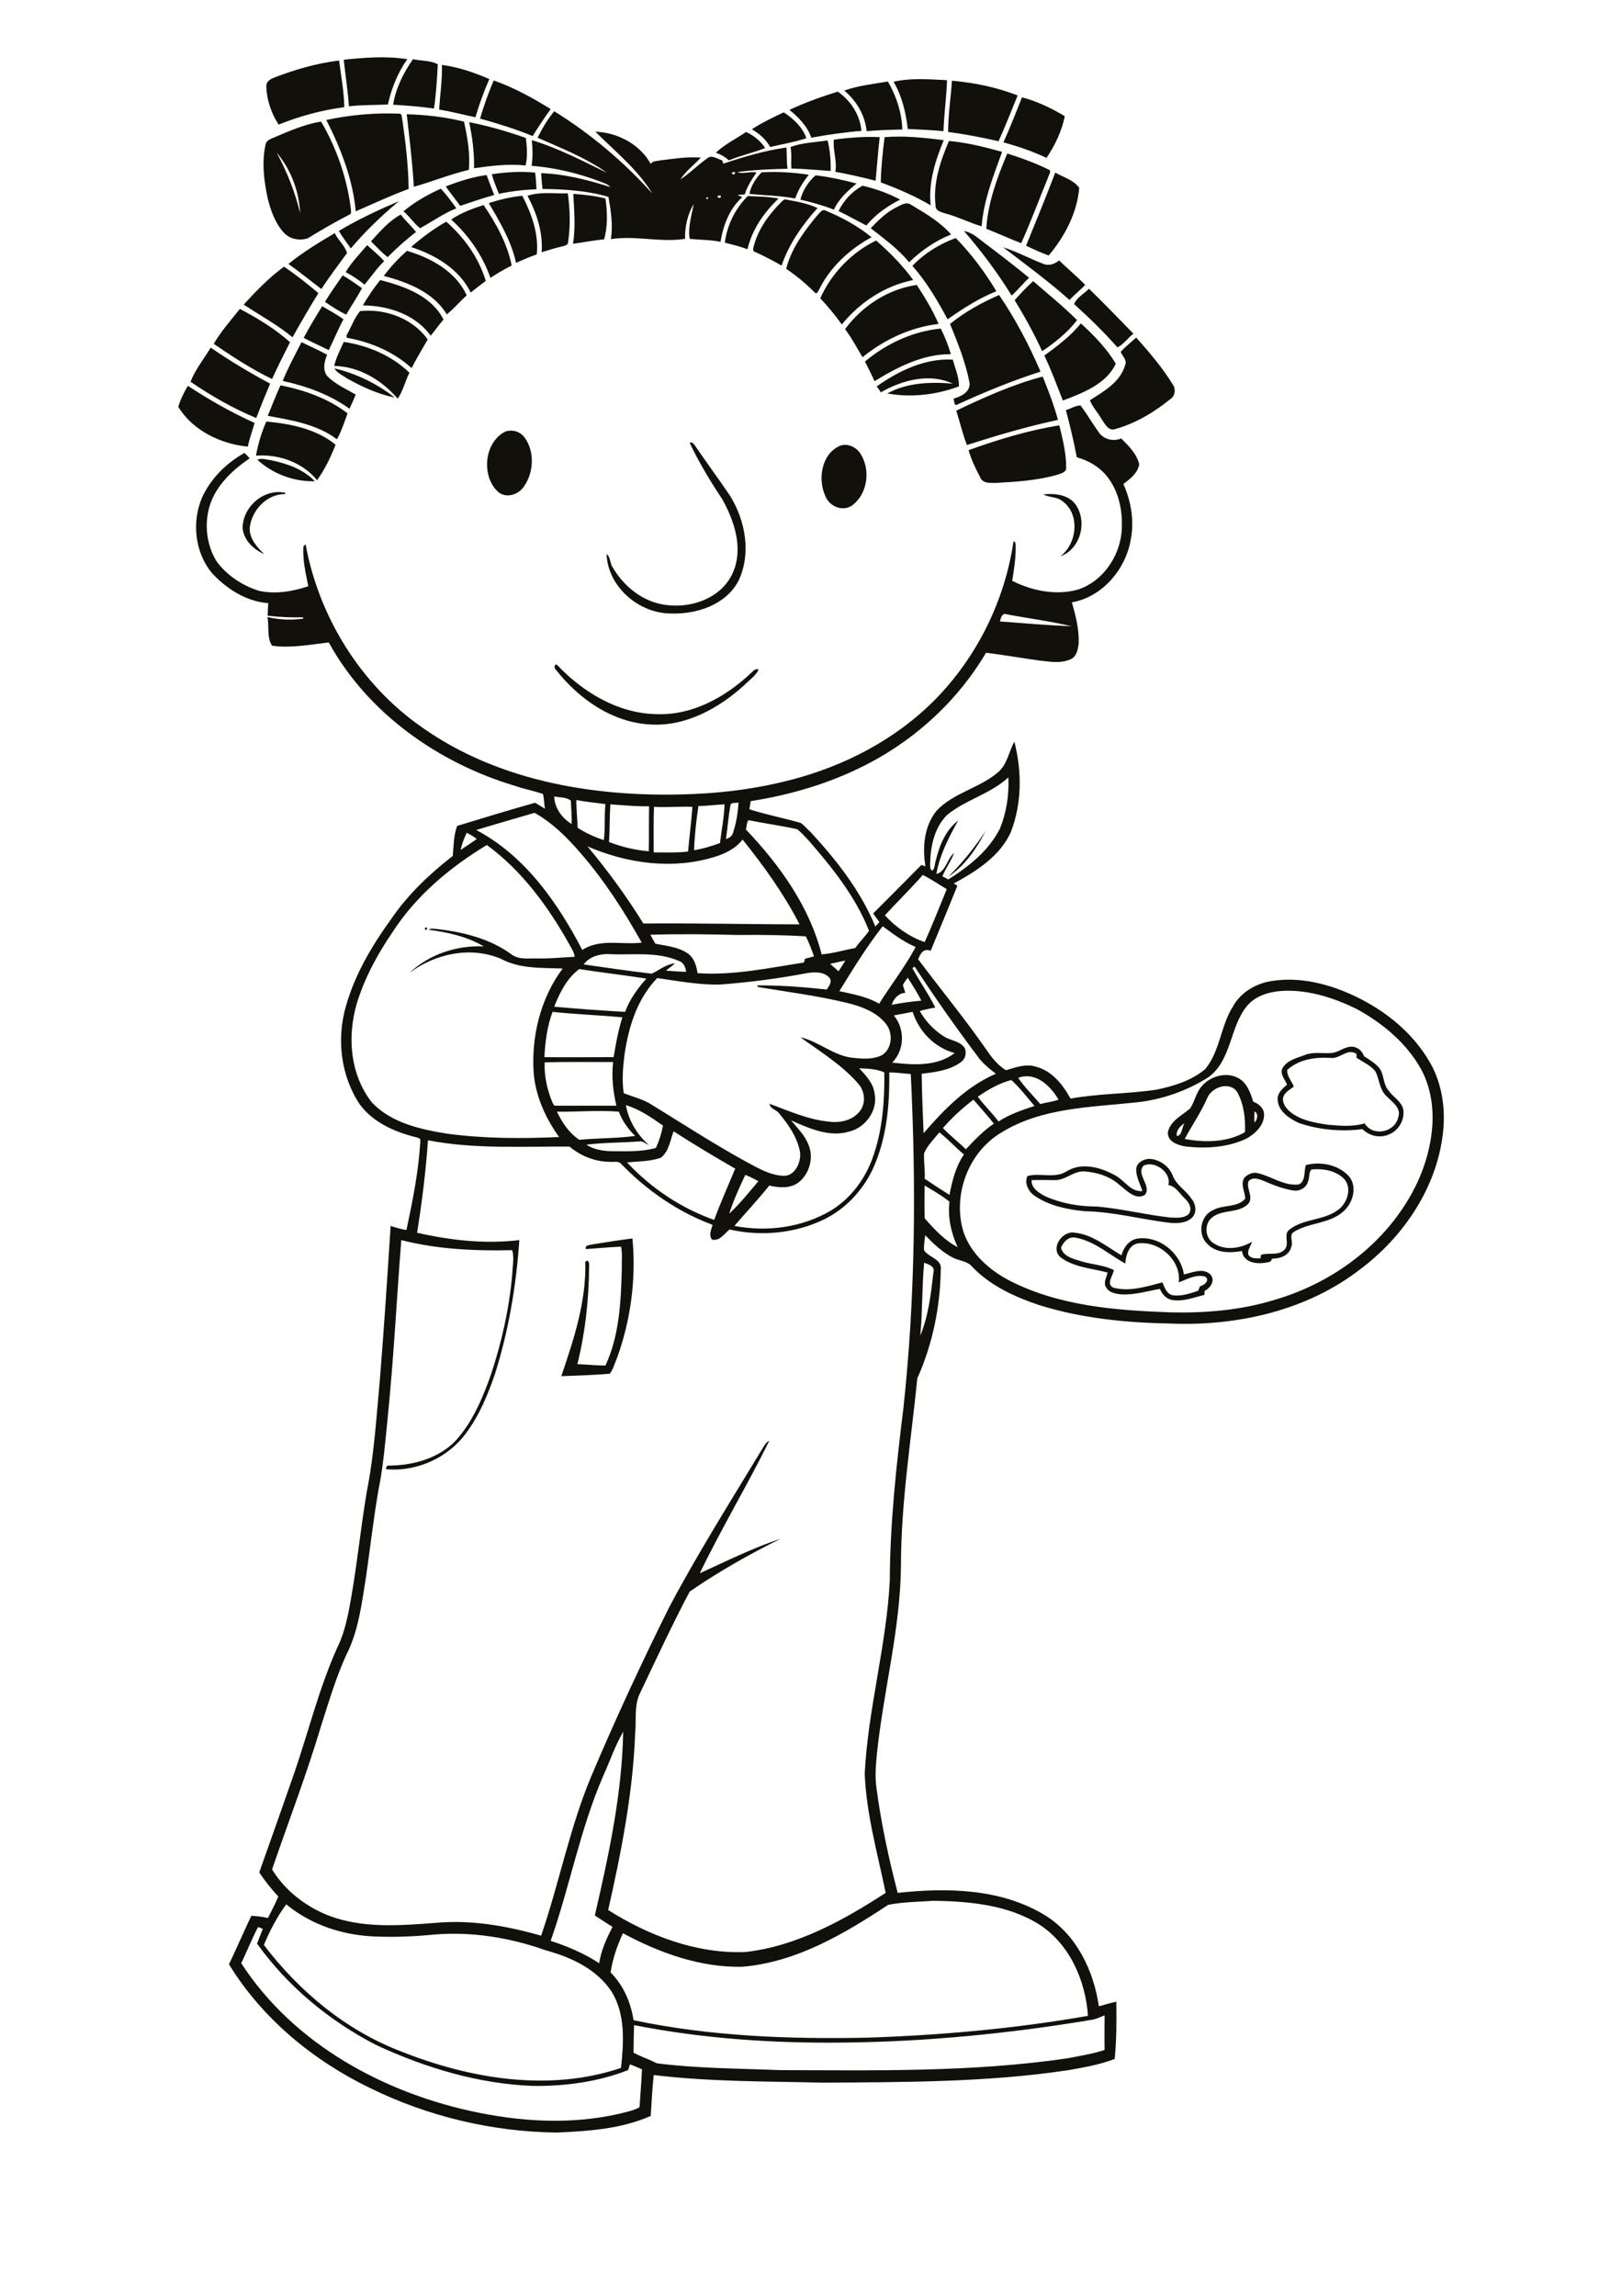 <?xml version="1.0" encoding="utf-8"?>
<!-- Generator: Adobe Illustrator 21.0.2, SVG Export Plug-In . SVG Version: 6.00 Build 0)  -->
<svg version="1.2" baseProfile="tiny" id="Layer_1" xmlns="http://www.w3.org/2000/svg" xmlns:xlink="http://www.w3.org/1999/xlink"
	 x="0px" y="0px" viewBox="0 0 595 842" overflow="scroll" xml:space="preserve">
<g>
	<path fill="#12100B" d="M217.2,456.4c4.9-0.8,9.9-1.6,14.8-2.2c1.4,14.7-0.6,29.8-5.6,43.7c-0.9,2-1.4,4.2-2.7,5.9
		c-5.9,0.5-11.8,0.7-17.8,0.9c4.6-13.5,9.2-27.4,8.8-41.9c1.4-1.4,1.5,0.9,1.4,1.9c-0.1,11.9-1.4,24-4.3,35.6
		c3.4,0.1,6.8,0.5,10.3,0.5c5.1-11,5.7-23.5,6-35.5c-0.1-2.7,0.3-5.5-0.3-8.1c-4.3,0.2-8.6,0.6-12.9,0.9
		C214.5,456.5,216.3,456.7,217.2,456.4 M389.2,457.6c0.8,3.1,4.2,4,6.9,4.8c4.1,1.4,8.6,1.4,12.5,3.4c-0.3,2-2.9,5-0.3,6.4
		c6,1.7,12.3-0.4,18.1-1.9c0.8,1.8,1.5,4.2,3.7,4.7c3.2,0.5,6.4-0.6,9.4-1.6c0.3-0.6,0.5-1.1,0.7-1.7c1.5-0.2,3.8-2.2,1.9-3.5
		c-3.3-1-6.7,1-9.7,2.1c1-8.1-7.2-15.3-15-14.3c-3.4,0.7-4.4,4.4-4.6,7.4c-6-3.3-11.4-8.3-18.3-9.5
		C391.9,453.4,390.1,455.5,389.2,457.6 M388.9,461c-3.7-3.5,1-9.9,5.5-8.9c6.4,0.7,11.6,5.1,17,8.3c0.7-2.8,2.6-5.4,5.5-6.1
		c8.1-1.4,16.2,5.1,17.4,13.1c3.1-0.7,7.2-2.6,9.8,0.1c1.8,2.2-0.1,4.9-2.2,5.9c0,0.4-0.1,1.1-0.1,1.5c-3.8,0.9-7.7,2.5-11.6,1.9
		c-2.3-0.3-3.9-2.1-4.7-4.1c-4.7,0.8-9.4,2.3-14.2,2c-2-0.2-4.4-0.6-5.5-2.5c-1.2-1.7,0.1-3.7,0.5-5.5
		C400.3,465.1,393.8,464.8,388.9,461 M479.8,433.3c-0.5,2.3-3.1,3.7-5.4,3.3c-3.8-0.6-7.3-2-10.8-3.5c-1.7-0.7-4.1-1.6-5.6,0.1
		c-1,2.7,2.1,5.9-0.2,8.4c-3.6,3.5-9.5,1.8-13.3,5c-2.8,2.4-2.5,7.3,0.6,9.3c4.3,2.9,9.9,2,14.2-0.5c-0.5,1.5-1.7,3-1.4,4.7
		c1,1.6,2.9,1.4,4.5,1.4c0-0.3,0.1-0.9,0.2-1.3c2.8-0.9,6.3,0.4,8.5-1.8c2.3-2.1-0.7-5.8,2.1-7.6c5.4-4.1,13.1-3.1,18.3-7.6
		c3-2.7,4.5-8,1.3-11.1c-3.1-2.9-7.6-3.6-11.7-3.2C480,429.9,480.5,431.9,479.8,433.3 M479,427.3c5.5-1.5,12.3-0.1,16.1,4.4
		c3,4.2,0.9,10.1-2.8,13c-5,4.1-12.1,3.7-17.5,7c-2.2,1.1-0.3,3.7-1.1,5.5c-0.7,3.2-4,4.4-7,4.4c-0.2,0.4-0.5,0.8-0.7,1.1
		c-3.7,1.1-9.8,1-10.4-3.9c-4.3,0.8-9.5,0.8-12.7-2.6c-3.7-3.4-2.6-10.4,2.1-12.4c3.7-2.1,8.9-0.8,11.8-4.2
		c-0.1-2.6-1.9-5.3-0.3-7.7c1.2-1.3,3.3-2.2,5.1-1.6c5,1.2,9.4,4.7,14.8,4.1C479,433.3,478.3,429.7,479,427.3 M419.5,427.5
		c-2.9,3.3,3.1,7.4,0.5,10.7c-3.4,2.1-6.7-1.6-9.3-3.6c-3.5-3.2-8.4-4.7-13.1-5c-3.9-0.1-6.8,3.3-10.7,3.2c-2.8,0-5.7-0.1-8.5,0
		c-0.1,3,2.8,4.8,5.2,6c5.9,2.6,12.4,3.7,18.9,3.7c9,0.8,17.7,3,26.6,4c2.3,0.1,4.9,0.4,6.8-1.1c1.7-1.9,0.3-4.4-1.2-5.8
		c-2-1.8-3.3-4.5-6.1-5C429.8,430,423.6,425.5,419.5,427.5 M416.8,429c-0.1-2.4,2.5-3.9,4.7-4c3.6,0.1,7.2,2.5,8.6,5.9
		c1.2,3.6,4.8,5.5,6.8,8.5c1.6,1.8,2.3,4.8,0.7,6.8c-1.9,2.3-5.3,2.5-8.1,2.3c-10.6-1.2-20.9-4.1-31.6-4.3c-6.2-0.6-12.7-1.9-18-5.4
		c-2.5-1.5-4.3-4.8-3-7.5c4.6-1.3,10.1,1.1,14.5-1.8c5.7-3.4,12.7-1.3,18.1,1.8c3.1,1.8,5.5,6,9.6,5.5
		C418.2,434.2,416.8,431.7,416.8,429 M431.7,416.6c1.9,0,1.9-3.3,2.8-4.7C433,413,431.3,414.6,431.7,416.6 M460.2,407.6
		c-0.1,1.4-0.1,2.7,0,4.1C461.2,410.6,461.8,408.5,460.2,407.6 M442.9,402.6c-2.3,5.3-5.6,10-8.3,15.1c7.3,1.4,15.6,1.3,22.1-2.5
		c0.2-5-0.4-10.2-2.8-14.6C451.2,396.4,444.6,398.6,442.9,402.6 M440.8,398.4c3.1-3.7,8.9-5.4,13.3-3.1c3.3,1.7,4.6,5.4,5.6,8.7
		c2,0.8,3.9,2.3,4,4.6c0.1,4.1-3.3,7.3-6.7,9.1c-6.7,3.1-14.5,3.6-21.8,2.8c-2.8-0.4-6.9-1.6-6.8-5.2c0.9-4.3,5.2-6.2,8.2-8.8
		C438.3,403.9,438.7,400.8,440.8,398.4 M488.2,388c-5.6-0.4-11.8,0.5-16,4.4c-0.2,2.2,1.6,4,2.4,6.1c-1.5,1.2-3.4,2.1-3.9,4
		c-0.4,2.2,1.2,4.2,2.9,5.5c3.9,3,8.9,3.8,13.6,4.5c4.5,0.4,9,0.8,13.4-0.5c3,5,11.1,3.3,12.3-2.2c1.3-3.5-2.3-5.7-4.3-7.8
		c-2.5-2.3-2.6-5.9-3.9-8.8c-1.7-2.5-4.7-3.6-7.1-5.3c0-0.3,0-1,0-1.4C494.3,384.3,491.5,388.4,488.2,388 M488.2,386.2
		c2.6-0.1,4.6-2.1,7.1-2.3c2.2-0.3,4.4,1.3,5,3.4c2.1,1.4,4.4,2.7,5.9,4.7c1.6,2.5,1.2,5.8,3.2,8c1.6,2.3,4.5,3.8,5.3,6.6
		c0.8,3.9-1.6,8.1-5.3,9.5c-3.3,1.4-7.1,0.5-9.6-2c-7.7,1-15.8,0.3-23.2-2.2c-3.5-1.6-7.6-4.2-7.9-8.4c-0.3-2.5,1.7-4.2,3.4-5.7
		c-0.7-2-2.9-4.1-1.5-6.3c1.8-2.8,5.3-3.5,8.1-4.6C481.7,385.7,485,386.4,488.2,386.2 M155.8,340.4
		C157.6,339.3,156.2,342.3,155.8,340.4 M347.9,321.5c5.2-5.1,9.7-10.8,13.7-16.8C358.3,311.1,354,317.5,347.9,321.5 M203.9,245.6
		c-0.9-0.6-0.4-2.6,0.6-1.6c9.4,9.9,22.2,17.6,36.1,17.9c13.1,0.6,25.3-6.1,34.6-14.8c0.9-0.7,1.8-2.2,3.1-1.5
		c-1.2,2.4-3.6,3.9-5.4,5.8c-9.3,8.4-21.4,15.1-34.3,14.3C224.6,265,212.3,256.3,203.9,245.6 M382.7,181.3c4-0.4,8.9,0,11.6,3.4
		c4.8,6.2,2.2,16.7-5.3,19.3c6.2-4.7,7.3-15.6,0.6-20.3C387.6,182.1,384.7,182.5,382.7,181.3 M89,193.7c0-7.8,7.7-14.6,15.6-13
		c0,0.1,0,0.4,0,0.5c-6.7-0.1-12.4,6-13,12.5c-0.1,3.9,2.7,7,5.3,9.5C93,201.5,89.4,198.1,89,193.7 M94.4,168.6
		c1.6-0.7,3.4,0,5.1,0.2c5.8,1.2,11.8,3.3,16,7.7C107.9,176.7,100,173.8,94.4,168.6 M308.1,163.5c2.8-1.1,6.1,0.5,7.6,3
		c3.7,5.8,2.6,14.5-3,18.8c-3.5,2.5-8.4,0.5-9.9-3.3C299.9,175.8,301.3,166.5,308.1,163.5 M253,162.4c0.9-0.5,1.5,0.4,2,1.1
		c4.2,6.2,8.6,12.1,12.8,18.3c5.7,9.2,7.9,21.4,3,31.4c-4.7,8.7-15.3,12.1-24.6,11.8c-11.8,0-23.2-9.7-23.7-21.8
		c1.5,1.1,1.2,3.3,2.2,4.8c3.8,6.5,10.1,11.9,17.5,13.5c9.9,2.2,22.2-1.5,26.6-11.4c4-8.9,0.6-19.1-3.9-27.1
		C260.5,176.4,256.4,169.6,253,162.4 M185.3,158.3c2.5-0.9,5.5-0.1,7.1,2.1c3.9,5.3,3.4,13.1-0.4,18.3c-2.2,3-6.8,4.2-9.6,1.4
		C176.5,174.2,177.7,162.2,185.3,158.3 M355.3,165.1c10.8-3.9,22-7.3,33.3-9.1c1.2,5,2.5,10.1,2.5,15.3c0.3,1.9-1.9,2.3-3.2,2.8
		c-7.3,2.1-15,2.6-22.5,3c-2,0-4.9,0.3-5.8-2C357.9,171.9,356.3,168.6,355.3,165.1 M97.7,154.6c8.8,0.8,18.4,2.7,25.4,8.5
		c-1.8,4.6-3.9,9-6.8,13c-5.4-6.6-14.1-9.6-22.4-9C94.7,162.8,95.9,158.6,97.7,154.6 M400.2,740.8c-30,5-60.4,8-90.8,8.3
		c-25.7,0.3-51.5-1.4-76.8-6.4c-0.1,3.4-0.2,6.8-0.2,10.1c2.7,1.5,5.7,2.4,8.5,3.9c15,1.9,30.1,1.9,45.1,2.5
		c35.2,0.1,70.5,0.8,105.4-4.3c4.6-0.9,9.3-1.6,13.8-3.1c-0.1-4.2,0-8.5,0-12.7C403.5,739.8,401.9,740.6,400.2,740.8 M88.5,720
		c19.3,29.8,52.8,47.9,87,54.8c18.2,3.7,37.3,4.4,55.3-0.5c1.3-0.4,2.7-0.8,3.8-1.5c0.3-4.6,0.7-9.3,0.9-13.9
		c-1.5-0.6-2.9-1.3-4.4-1.8c-0.2,0.7-0.5,1.4-0.7,2.1c-11,4.3-22.9,5.9-34.7,5.8c-20-0.7-39.6-6.6-57.7-15
		c-17.1-8.8-32.5-21.5-43.7-37.2c0.7-1.8,1.4-3.6,2.1-5.4c-0.4-0.2-1.3-0.5-1.7-0.7C92.4,711,90.6,715.6,88.5,720 M96.8,713.3
		c12.9,17,30.1,31.3,50.2,39c25.4,10.1,54.4,15,80.8,6.1c1-9.3,1.7-19.6-3.4-27.9c-5.4-8.3-14.9-12.7-24.1-15.2
		c-13.2-4.7-27.3-7-41.2-5.8c-7.1,0.7-14.3,1-21.4,0.7c-11.8-0.4-23.5-4.2-32.7-11.8C101.7,702.9,99,708,96.8,713.3 M325.8,698.6
		c-16.2,10.7-33.8,21.1-53.6,22.7c-15.4,0.3-30.3-5.1-43.7-12.3c-2.1,4.6-3.8,9.4-4.5,14.4c4.7,4.7,7.4,11,8.4,17.5
		c28.1,5.9,57,7,85.7,6.4c27.1-0.9,54.2-3.3,81-8c-0.9-12.9-6.6-26.1-17.7-33.4c-11.5-7.3-25.6-8.6-38.9-8.8
		C336.9,697.5,331.3,697.5,325.8,698.6 M221.2,651.5c-8.4,19.4-12.2,40.4-19.2,60.3c6.2,2,12.3,4.6,17.8,8.2
		c0.7-4.7,2.7-9.1,4.9-13.3c-2.2-1.4-4.3-2.8-6.5-4.2c5.1-22.1,10-44.6,10.4-67.4C225.6,640.3,223.7,646,221.2,651.5 M339,463.1
		c-0.8,8.9-0.6,17.8-1.4,26.7c3-7.2,3.9-15.3,4.8-23.1C343.1,464.4,340.6,463.7,339,463.1 M339.2,434.8c-0.1,4-0.1,8,0,12
		c3.5,4,7.3,8.1,12.1,10.6c-2.4-5.2-3.7-11-3-16.7C345.4,438.4,342.3,436.6,339.2,434.8 M273.4,430.9c-2.2,4.6-4.3,9.3-5.9,14.2
		c3.9-3.6,7.3-7.9,10.7-11.9C276.6,432.3,275,431.5,273.4,430.9 M339,422.9c-0.2,3.1,0.4,6.3,0.2,9.4c3,2,6,4,9.1,5.9
		c1-5.2,2.3-10.4,5.3-14.8c-3.1-2.6-5.8-5.6-9-8.1C342.6,417.7,340.3,420,339,422.9 M242.4,424.6c-3.9,1.4-8.3,1.3-12.4,1.7
		c8.8,9.4,19.8,16.8,32,21.1c2.3-6.4,5.1-12.5,7.7-18.8c-7.6-4.4-15.2-8.9-22.6-13.7C245.8,418.3,245.4,422.3,242.4,424.6
		 M204.3,407.7c1.9,4,4.5,7.9,8.2,10.3c6.8-0.6,13.8-0.5,20.5-1.4c-2.6-2.5-4.7-5.5-6-8.9C219.5,407.1,211.9,407.8,204.3,407.7
		 M229.6,405.3c1,5.7,4.1,10.8,8.4,14.6c-1.2-0.4-2.1-1.5-3.4-1.3c-6.5,0.5-13,0.4-19.5,1.2c2.7,1.8,6,2.3,9.2,2.4
		c5.4,0,11,0.3,16.3-1.2c1.2-2.6,2.1-5.4,2.6-8.2C238.9,409.8,234.6,406.8,229.6,405.3 M345.9,413.7c2.6,2.8,5.7,5.1,8.4,7.8
		c3.2-3.4,6.4-6.8,10.3-9.4c-2.4-3-5-5.9-7.5-8.8C353,406.4,349.2,409.9,345.9,413.7 M358.7,402.2c2.3,3.2,5.2,5.9,7.6,9.1
		c4.1-2.7,8.7-4.2,13.2-5.7c-2.8-3.2-5.4-6.7-8.5-9.5C366.6,397.2,362.5,399.6,358.7,402.2 M373.5,395.3c2.4,3.5,5.4,6.4,8.1,9.6
		c2.2-0.6,4.5-0.8,6.7-1.6C385.4,398.2,379.8,392.9,373.5,395.3 M326.2,393.3c0.2,12.2-1,24.8-6.3,36c-3.8,7.8-10.2,14.4-18,18.1
		c-10.6,5-22.9,6.1-34.3,3.5c-1.9,1.6-3.7,4.4-6.4,3.7c-1.3-1.5-0.3-3.7,0.2-5.4c-12.7-4.7-24.1-12.6-33.5-22.3
		c-1-1.2-2.7-0.7-4-0.8c-5.5,0-10.8-2.1-15-5.6c-17.2-0.1-34.8,1-51.9-2.3c-0.8,11.4-2.2,22.7-4,33.9c12.3,2.8,24.9,4.2,37.5,2.7
		c-1.1,16.6-3.9,33.1-8.9,49c-2.6,7.7-5.8,15.3-10.7,21.9c-6.5,8.8-17.6,13.9-28.5,13.2c-1.6,0.1-0.5-1.8,0.5-1.4
		c8.8-0.1,18.2-2.7,24.4-9.3c6.1-6.8,9.7-15.4,12.7-23.8c4-12,6.8-24.4,7.9-37c0.1-3,0.8-6,0-8.9c-13.6,0.3-27.4-0.3-40.7-3.7
		c-1.7,21.8-2.8,43.6-5,65.3c-0.9,8.9-1.6,17.8-3.4,26.5c-1.8,10.5-3,21-4.5,31.5c-1.6,9.8-2.7,19.9-7.3,28.9
		c-3.8,8.3-6.4,17.2-9.2,25.9c-5.3,17.8-12,35.2-18,52.7c4.7,7.7,12.3,13.6,20.7,16.9c12.5,4.8,26.2,3.7,39.3,2.7
		c13.1-1.2,26.1,1.1,38.7,4.7c6.6-19.2,10.4-39.2,18.2-58c8.9-21.1,18.6-42,28.8-62.5c10.5-19.8,22.5-38.8,34.1-58
		c0.7-1.1,1.3-2.4,2.6-3c-8.1,16.4-17.6,32.2-25.5,48.6c9.8-4.5,19.5-9.3,29.7-12.7c-11.5,5.7-22.8,12.1-33.4,19.4
		c-6.4,12.1-12.2,24.6-18.1,37c-2.4,4.6-1.4,9.9-1.9,14.9c-0.8,21.9-5.1,43.6-9.9,64.9c14.9,9.4,32.4,16.1,50.3,15.4
		c18.8-2.1,35.9-11.6,51.5-21.7c-3-14.5-7.1-28.9-7.7-43.7c1.2-23.8,8-47,9.2-70.8c0.1-21.2,2.4-42.3,5-63.3
		c4.4-40.7,4.7-81.7,2.7-122.5C331.3,393.7,328.8,393.3,326.2,393.3 M315.2,391.8c2.4,2.6,5.1,5.4,5.6,9.1
		c1.4,6.2-3.3,12.7-9.3,14.1c-7.3,2.2-14.7-1.2-21.3-4.1c2.3,2.8,5.1,5.5,6.4,9c2,4.7,0.3,10.6-3.6,13.7c-3.1,2.4-7.3,2-10.8,1.2
		c-4.1,5.1-8.5,9.8-12.8,14.8c12,2.3,24.9,0.6,35.5-5.7c7.5-4.6,12.9-12.1,15.6-20.4c3.3-9.7,4-20,3.9-30.2
		C321.5,392,318.3,391.9,315.2,391.8 M199.8,389.6c-0.2,5,0.9,10,2.8,14.6c0.3,0.5,0.5,1.4,1.2,1.3c7.4,0,14.9,0,22.3,0
		c-1.2-5.2-1.8-10.6-1.2-16C216.7,389.5,208.2,389.4,199.8,389.6 M327.9,372.4c4.1,5,4,12.6-0.6,17.3c7.6,0.9,16.5,1.5,22.9-3.5
		c-7.4-2-13.1-7.9-15.4-15.1C332.5,371.5,330.2,372,327.9,372.4 M199.7,387.7c8.5,0.1,17,0,25.4,0c0.8-4.9,1.7-9.8,3.2-14.6
		c-8.5-0.8-17.1-1.1-25.6-2C200.7,376.4,200,382.1,199.7,387.7 M470.4,363.4c-4.8,0.3-10,1.8-13.1,5.7c-6.2,7.7-5.5,19.6-13.9,25.9
		c-8,5.1-17.2,8.3-26.6,9.3c-16.8,1.8-34.9,1.9-49.7,11.2c-12.1,7.3-17.8,23.2-13.6,36.5c2.8,8,9.6,13.9,16.9,17.7
		c18.2,9.3,39,10.9,59.1,11.6c12.8,0.3,25.8-0.8,38.1-4.6c22.4-6.5,42.6-22,52.5-43.4c5.7-12.6,8-28.1,1.4-40.8
		c-5.3-9.8-14.2-17.2-23.9-22.5C489.2,365.9,479.9,362.9,470.4,363.4 M331.2,361.3c0.3,0.9,0.6,1.8,0.9,2.8c-2.6,0.2-4.2,2.1-5,4.4
		c3.6-0.7,7.2-1.2,10.9-1.5c-1.5-2.9-3.2-5.6-5-8.4C332.3,359.4,331.7,360.3,331.2,361.3 M296,356.9c-10.6,2-21.4,3.4-32.1,4.2
		c-7.6,0.1-15.2-1.3-22.8-2.4c-7.3,7.5-10.5,17.8-12,28c-0.6,4.7-1,9.5-0.3,14.2c3.4,1.4,7.1,2.2,10.2,4.2
		c11.5,7.1,22.8,14.4,34.6,20.9c4.2,2.2,8.5,4.9,13.4,5.2c4.4,0.5,6.9-4.7,6.5-8.5c-0.9-5.5-4.3-10.3-7.8-14.5
		c-1-1.3-3.2-1.5-3.4-3.4c7,2.6,13.9,5.7,21.3,6.5c4,0.6,8.6-0.1,11.4-3.3c2.8-2.9,2.4-7.8-0.2-10.6c-6-6.9-13.9-11.7-21.2-17
		c7,1.6,12.6,7.2,19.9,7.6c3.3,0.4,6.9,0.5,10-1c3.8-2.4,4.2-8.1,1.5-11.5c-3.5-4.4-9-6.4-14.3-7.7c-10.7-2.6-21.7-4-32.6-5.8
		l-0.4-0.6c8.5-0.1,17.1,0.6,25.6,1.5c0.7-1.2,1.9-2.5,1.2-4C302.6,356.3,298.9,356.4,296,356.9 M203.3,369.2
		c8.7,0.8,17.3,1.4,26,1.9c1.7-4.6,4.6-8.6,7.8-12.2c-8.2-1.3-16.4-2.2-24.6-3.5C208,358.7,205.3,364.1,203.3,369.2 M334.7,355.1
		c2.7,4.9,5.9,9.4,8.4,14.4c-1.9,0.4-3.9,0.7-5.7,1.3c2.1,3.7,5.1,6.9,8.7,9.2c2.5,1.7,6.1,1.7,7.8,4.4c0.8,1.8,0.2,4.1-1.5,5.2
		c-4.1,3-9.4,3.6-14.3,4.2c0.1,7.3,0.4,14.5,0.7,21.8c7.5-8.7,15.8-17.2,26.5-21.8c-2.5-2-5.1-4-6.9-6.7
		c-8-10.6-15.6-21.5-22.9-32.6C335.3,354.6,334.9,354.9,334.7,355.1 M304.5,353.5c1.1,0.9,2.1,1.8,3.1,2.7c0.9-1.3,1.7-2.6,2.5-3.9
		C308.3,352.6,306.4,353.1,304.5,353.5 M214.1,353.7c8.3,1.2,16.6,2.4,25,3.4c2.7-1.3,5.3-3.5,8.5-3.8c-1,1-2.2,1.7-3.3,2.7
		c2.5,0.1,4.9,0.4,7.4,0.4c-0.2-1.7-1-3.5-2.7-4c-8.3-3.6-17.4-2-26.1-2.5C219.5,349.9,216.1,351,214.1,353.7 M238.6,342.8
		c0.5,1.1,1.2,2.2,1.8,3.3c4.1,0.8,8.6,1.2,12.1,3.7c2.2,1.7,3,4.5,3.4,7.1c13.1,0.9,26.1-1.9,39-3.9c0.1-0.3,0.3-1,0.4-1.4
		c1.1-0.3,2.2-0.5,3.3-0.9c-0.9-2.5-1.8-4.9-3-7.3c-8.3-0.5-16.7-0.6-25-0.5C260,342.6,249.3,342.5,238.6,342.8 M323.8,339.7
		c-5.9,7.5-10.9,15.7-15.9,23.8c5,1.1,10.1,2,14.6,4.6c4.4-7,9.5-13.5,13.4-20.8C331.4,345.4,327.6,342.5,323.8,339.7 M338.5,320.9
		c-4.5,5.1-9.3,9.8-13.9,14.8c4,4.3,9,7.9,14.6,9.8c2.9-6.4,5.4-12.9,8.1-19.4C344.4,324.4,341.6,322.4,338.5,320.9 M143.9,342
		c-4.9,7.2-9.2,14.9-12.1,23.2c-4.6,12.8-4,28.1,4.6,39.1c7.2,7.6,17.9,9.9,27.8,11.5c13.6,1.8,27.3,1.8,40.9,1.2
		c-4.9-6.8-8.5-14.7-9.3-23.1c-1-13.6,2.4-27.7,10.6-38.7c-7.5-0.3-15.6,0.2-22.5-3.5c-11.2-4.8-24.2-2-33.7,5.1
		c7.2-6.8,17.4-10.2,27.3-9.7c-6.1-3.6-13.2-5.2-20.2-6.1c0.8-0.7,1.9-0.3,2.9-0.3c9.6,1.1,19.5,3.5,27.4,9.3
		c2.8,2.1,6.4,1.4,9.7,1.5c4.5,0.1,9-0.4,13.5-0.6c-0.2-1.9-1.4-3.4-2.2-5c-7.7-13.7-17.3-26.7-30-36
		C165,318.1,152.5,328.6,143.9,342 M262,314.3c-15.3,4.7-32,2.4-46.5-3.9c7.5,9,14.4,18.4,20.5,28.3c19.1-0.2,38.2,0.3,57.3,0.3
		c-5.7-11.1-13.1-21.4-20.9-31.1C269.9,311.2,266,313.1,262,314.3 M169,311.7c2-1.3,4-2.7,5.9-4c-1.1-0.9-2.4-1.6-3.7-2.3
		C170.3,307.4,169.4,309.5,169,311.7 M273.6,304.2c12.4,13,23.3,28.2,27.8,45.8c4.2-0.3,8.2-1.6,12.3-2.3c1.6-2.2,3.5-4.1,5.1-6.3
		c-4.9-12.5-13.5-23.2-22.2-33.2c-1.4-1.4-2.6-2.9-4.2-4.1c-5.9-1.3-11.9-2.1-17.8-3.3C273.8,301.6,274,303.1,273.6,304.2
		 M174.7,304.4c17.8,9.4,29.8,26.5,38.9,44c6.5-4.3,14.5-1.8,21.8-2.7c-6.5-11.6-13.7-22.8-22.4-32.8c-4.9-5.7-10.3-11.1-16.9-14.8
		C189,300.2,181.9,302.2,174.7,304.4 M239.9,295.9c-0.2,5.6-0.1,11.1-0.1,16.7c4.2,0,8.4,0.2,12.6-0.3c0.5-5.5,1.2-10.9,1.6-16.4
		C249.4,295.7,244.7,296.2,239.9,295.9 M256.2,295.6c-0.8,5.4-1.4,10.8-1.6,16.2c3.3-0.5,6.4-1.5,9.5-2.6c0.6-4.7,1.5-9.4,1.7-14.2
		C262.6,295.1,259.4,295.6,256.2,295.6 M223.9,295c-0.3,4.6-0.2,9.2-0.5,13.8c4.7,1.8,9.6,3,14.6,3.4c0.1-5.5,0-11,0.1-16.5
		C233.3,295.8,228.6,295.3,223.9,295 M267.9,295.5c-0.7,4.1-1,8.2-1.6,12.2c1.2-0.3,2.3-1.1,2.6-2.3c1.2-3.6,1.8-7.4,2-11.1
		C270,294.7,268,294,267.9,295.5 M211.4,293.4c0,3.4,0.4,6.8,0.5,10.2c3,1.9,6.2,3.4,9.6,4.5c0.6-4.4,0.1-8.8,0.6-13.2
		C218.5,294.4,214.9,294.1,211.4,293.4 M203.3,292.1c0.1,4.2,2.9,8,6.4,10.1c0.1-2.9-0.2-5.7-0.3-8.6
		C207.7,292.3,205.3,292.5,203.3,292.1 M347.4,298.9c-4.7,4.7-6.1,11.6-6.2,18c0.1,0.8-0.2,2,0.8,2.4c1-0.8,0.8-2.3,1.2-3.4
		c1.3-5.6,3.6-11.4,8.3-15c-3.4,6.1-6.8,12.6-8,19.6c3.4-0.7,3.9-5.5,6.5-7.7c-1.1,3-3.1,5.6-4.3,8.6c0.7,0.4,1.5,0.7,2.2,1.1
		c7.5-4.7,14.8-10.5,18.9-18.6c2.4-5.9,3.4-12.4,3.1-18.8C363.3,291.2,354.2,293.3,347.4,298.9 M366.8,227.9
		c8.8,0.7,17.5,1.4,26.3,1.8c-7.8-1.9-15.9-2.9-23.8-4.4C367.5,224.6,367.2,226.7,366.8,227.9 M391,150.4c1.8-0.5,3.5-1.7,5.4-1.7
		c2.4,3.3,4.5,6.8,6.9,10.2c1.9,2.3,5.2,3.1,8,1.9c2.7,2.7,5.7,5.6,6.6,9.5c-0.5,3.2-3.4,5.4-5.8,7.2c2.9,6.5,4.1,13.9,2.6,20.9
		c-2,10.7-10.5,20.6-21.5,22.5c1.4,4.9,2.7,10,2.5,15.2c-0.3,2-0.7,4.6-2.8,5.6c-3.5,1.7-7.5,1-11.2,0.6c-6.7-0.9-13.3-2.1-20-2.9
		c-11,18.6-27.7,33.4-47.1,42.6c-12.3,5.9-25.7,9.7-39.2,11.8c-0.2,1-0.3,2-0.5,3c6.2,2,12.6,3.2,18.8,5c1.4,0.9,2.4,2.3,3.7,3.4
		c9.5,10.3,18.3,21.5,23.7,34.6c0.5-0.5,1-1.1,1.5-1.6c-0.8-1.1-1.5-2.1-2.3-3.2c5.9-5.9,11.8-11.8,17.7-17.8c0.5,0.2,1,0.4,1.5,0.5
		c-1.2-6.9-0.5-14.8,4.1-20.4c6.1-6.5,15.5-8.2,22.3-13.9c3.6-2.9,4.1-7.6,6.2-11.4c2.8,10.9,2.8,22.6-1.3,33.2
		c-4,8.8-12.6,14.3-20.9,18.8c0.3,0.2,0.9,0.6,1.3,0.8c-3.2,8-6.5,15.9-9.8,23.9c-2.6-1.1-3.8,1.1-4.6,3.1
		c8.4,11.2,17.3,22,25.2,33.4c1.9,2.8,4.1,5.5,7,7.3c3.5-1,7.3-2.5,11-1.3c5.9,1.5,9.9,6.6,12.7,11.7c10.5-1.9,21.2-1.7,31.7-3.3
		c6.2-1.3,12.7-3.3,17.7-7.5c5.5-6.6,5.6-15.8,10.2-23c2.6-4.8,7.7-8,13-9.1c9.2-1.8,18.7,0,27.3,3.4c13.5,5.4,25.9,14.7,32.8,27.8
		c3.8,7.5,4.9,16.2,3.9,24.5c-2.3,19.9-14.4,37.8-30.2,49.7c-19.7,15.3-45.3,21-69.8,20c-16.2-0.3-32.6-1.9-48.2-6.8
		c-9.2-3.1-18.5-7.4-25.1-14.7c-1.8-1.4-4.1-1.6-6.1-2.5c-4.1-2-7.4-5.2-10.5-8.4c-0.2,1.9-0.6,3.7-0.4,5.6c1.8,2.6,6.7,3.2,6.1,7.1
		c-0.2,13.6-3,27.3-8.6,39.8c-2.3,22.9-6,45.7-6,68.7c-0.2,23.2-6.4,45.8-8.8,68.8c-0.4,4.2-0.8,8.4-0.2,12.6
		c1.7,13,4.5,25.9,7.8,38.6c18.2-2,38.1-1.6,54.2,8.3c11.5,7.2,17.7,20.3,19.6,33.3c2.1-0.6,4.2-1.2,6.4-1.7c0.1,7,0.1,14.1-0.6,21
		c-5.4,2.1-11.2,3.1-16.9,4.1c-29.8,4.5-60.1,4.4-90.1,4.6c-20.7-0.5-41.5-0.3-62.1-2.8c-0.5,5-0.8,10-1.1,15
		c-10.8,4.8-22.9,5.6-34.6,6.1c-23.6-0.3-47.1-5.9-68.3-16.3c-20.9-10.1-39.6-25.5-51.8-45.4c2.8-5.9,5.4-11.9,8.2-17.8
		c2.1,0.1,4.1,0.4,6.1,0.8c1.3-2.6,2.7-5.2,3.8-7.9c-2.6-2.7-4.9-5.7-7-8.8c4.4-12.3,8.7-24.6,13-36.9c5.2-15.2,9-30.8,15.6-45.5
		c1.9-3.8,3-7.8,3.9-11.9c3.1-15.1,4.4-30.4,7-45.6c2.7-13.6,3.5-27.5,4.8-41.4c1.5-18.6,2.7-37.2,3.9-55.8c1.9,0.6,3.8,1.2,5.8,1.5
		c2.3-10.8,4.5-21.7,5.1-32.8c0.2-0.9-1-1-1.5-1.2c-7.7-1.9-15.6-5.3-20.6-11.9c-7.1-10.5-8.7-24.1-5.2-36.2
		c3.3-11.7,9.6-22.3,16.7-32.1c6.1-8.9,14-16.4,22.5-23c0.3-3.7,0.3-7.5,1.6-11c9.5-2.9,19-5.8,28.6-8.5c1.2,0.7,2.4,1.5,3.6,2.2
		c-0.3-1.8-0.3-3.7-0.7-5.4c-3.4-1.2-6.9-1.8-10.3-3c-28.1-8.4-54-26.6-68.3-52.6c-6.9,0.8-13.9,2.2-20.8,1.2c-2-3-1-7.1-1.7-10.5
		c4.3,1,8.7,1.2,13.1,0.6c0-0.1,0-0.4,0-0.5c-4.4,0.1-8.7-0.1-13-0.6c0-1.6,0.1-3.1,0.2-4.6c-8.1-0.6-15.4-5.3-20.7-11.1
		c-6.3-7.6-7.4-18.9-3.5-27.8c3.2-6.9,8.9-12.5,15.5-16.2c0.7,0.7,1.3,1.3,1.9,2c-4.6,3.1-8.9,6.8-11.9,11.5
		c-5.1,7.7-5.1,18.3-0.3,26.2c3.8,5.2,9.5,9,15.7,10.9c6,1.3,12.3,0.2,18-1.7c-1-4.8-2.1-9.7-1.8-14.6c0.2-0.2,0.6-0.6,0.8-0.8
		c4.9,26.7,20.2,51.4,42.5,67c28.7,20.4,65.3,26.1,99.8,24.6c11.9-0.5,23.8-2.1,35.4-5.1c19.9-5.1,38.8-14.9,53.3-29.6
		c15.4-15.7,25.5-36.3,28.7-58c1,0.3,0.7,1.4,0.8,2.2c0,4.1-0.6,8.2-1.3,12.3c7.3,3.7,16.2,5.5,24.2,3.2
		c8.8-2.9,14.9-11.6,15.9-20.7c0.6-6.8-0.5-14-4.5-19.7c-2.8-4.1-7.2-6.8-11.9-8.1C393.9,161.8,392.5,156.1,391,150.4 M98.2,152.5
		c1.6-3.7,3-7.6,4.7-11.2c8.8,1.8,17.5,4.8,24.6,10.3c-1.2,3.2-2.2,6.5-3.9,9.5C116.3,155.6,107,154.1,98.2,152.5 M65.4,149.2
		c0.8-2.7,2.1-5.3,3.5-7.7c7.8,5.1,16,9.8,24.5,13.6c-0.8,2.9-1.9,5.7-2.5,8.7C80.9,162.8,70.7,157.9,65.4,149.2 M350.8,150.6
		c10.3-4.9,20.7-9.6,31.7-12.5c2.1,5.2,4.1,10.4,5.6,15.9c-11.3,2.4-22.4,5.7-33.4,9.2C353.1,159.1,352.1,154.8,350.8,150.6
		 M122.7,135.1c8,1.9,15.6,5.6,22.1,10.7c-6.3-1.3-12.2-4-17.8-7.2C125.5,137.5,123.6,136.8,122.7,135.1 M321.6,141.7
		c8.1-5.7,17.8-10.4,27.9-9.8c0.9,3.2,2.3,6.4,2.3,9.8c-8.3,3.1-17.5,4.2-26.3,2.6c7.2-4,15.9-4.3,24-3.6c-8.5-4-18.6-1.3-26.4,3.2
		C322.7,143.1,322.1,142.4,321.6,141.7 M77.3,127.5c7,4.8,14.3,9.2,21.8,13.2c-1.8,4.2-3.5,8.4-5.1,12.6
		c-8.5-3.5-16.5-8.1-24.1-13.3C71.6,135.6,74.8,131.6,77.3,127.5 M126.1,125.4c8.9,1.3,17.6,5,24.1,11.3c-1.6,3.1-2.3,6.6-4.3,9.5
		c-5.9-6.8-14.1-11.8-23.3-12C123.3,131.1,124.8,128.3,126.1,125.4 M110.6,125.5c3.1,1.5,6.3,2.9,9.4,4.6c-1.1,2.6-1.8,5.9,0.3,8.1
		c2.9,2.8,6.7,4.5,10.2,6.5c-0.7,1.7-1.5,3.5-2.3,5.2c-7.2-5.2-15.8-8.3-24.5-10.2C105.7,134.8,108.2,130.2,110.6,125.5 M411.1,129
		c1.8-1.9,3.8-3.5,5.7-5.2c4.8,5.4,9.6,11,13.4,17.2c1.2,1.6,0.9,4.2-0.8,5.3c-6,4.9-12.9,9-20.4,11.1c-2.5,0.7-3.7-2-4.9-3.7
		c-1.3-2.3-3.3-4.4-4.3-6.9c5-3.2,11.1-6.6,12.9-12.8C413.6,132,411.7,130.7,411.1,129 M317.3,132.6c7.8-6.6,17.6-11.1,27.8-12.1
		c1.5,3,2.8,6.2,3.7,9.4c-10.2-0.1-19.5,4.7-28,9.9C319.7,137.3,318.5,135,317.3,132.6 M383.1,130.4c4.8-3.5,9.6-7.1,13.4-11.8
		c4.8,4.4,9.5,9.2,12.8,14.8c-3.5,7.5-12.1,10.7-19.4,13.5C387.7,141.4,385.7,135.8,383.1,130.4 M127.8,121.7
		c1.4-2.6,2.4-5.4,4.3-7.6c9.3-1,19.3,2.7,24.8,10.4c-2,3.5-4.1,6.9-5.9,10.5c-6.4-5.8-14.6-9.4-23.1-11
		C126.4,124,127.4,122.4,127.8,121.7 M88,113.3c6.5,3.4,12.9,7.3,18.4,12.2c-2.3,4.5-4.5,8.9-6.6,13.5c-7.5-3.6-14.5-8.2-21.4-12.9
		C81.1,121.5,84.7,117.4,88,113.3 M111.4,123.9c2.1-3.9,4.4-7.8,6.8-11.6c2.6,1.6,5.4,3,7.8,4.8c-2,3.7-3.6,7.6-5.4,11.3
		C117.6,126.9,114.4,125.5,111.4,123.9 M348.5,118.8c5.4-4.4,11.6-7.8,18-10.6c6,8.8,11,18.3,15.2,28.1c-10.4,3.3-20.5,7.5-30.4,12
		c-1.4,0.9-1.2-1.2-1.5-2.1c2.7-0.8,6-2.3,5.9-5.6C354.3,133.1,351.4,125.9,348.5,118.8 M394,111.5c1-2.3,3.6-3.8,5.5-5.6
		c5.5,5.4,10.9,10.9,16.3,16.5c-2.1,1.5-3.7,4-5.9,5C404.9,121.7,399.5,116.5,394,111.5 M310,120.7c6.3-8.5,15.8-14.7,26.3-16.2
		c3,4.6,5.8,9.2,8,14.3c-10.2,1.2-19.9,5.7-27.9,12.2C314.3,127.5,312.4,123.9,310,120.7 M372.2,110.1c2.2-2.5,4.4-4.8,6.8-7
		c5.4,4.7,11,9.2,16.1,14.3c-3.5,4.6-8.1,8.2-12.8,11.4C379.3,122.3,375.9,116.1,372.2,110.1 M133.1,112c1.9-3.2,4-6.4,6.4-9.3
		c8.9,2.3,18.8,5.8,23.2,14.5c-1.7,1.9-3.1,4-4.7,5.9C152.3,115.3,142.5,112.1,133.1,112 M125.7,101c2.5,1.4,4.8,3.1,7.1,4.7
		c-1.8,3.3-3.9,6.4-5.8,9.7c-2.7-1.3-5.3-3-7.8-4.7C121.2,107.4,123.5,104.2,125.7,101 M89.4,111.7c4.6-5,9.3-9.9,14.8-13.9
		c4.4,3,8.6,6.3,12.6,9.7c-3.3,5.3-6.4,10.7-9.5,16.2C101.8,119.1,95.4,115.7,89.4,111.7 M140.8,101.2c2.5-3.4,5.4-6.5,8.5-9.2
		c8.9,2.6,17.9,7.6,21.9,16.3c-2.5,2.3-4.7,4.9-7.3,7C159,107.2,149.6,103.5,140.8,101.2 M368,90.7c5.1,1.6,9.8,4.2,14.8,6.1
		c2,0.8,4.2,0,5.7-1.3c3.2,3.1,6.6,5.9,9.6,9c-1.9,1.9-3.9,3.6-5.8,5.5C384.6,103.1,376.2,97,368,90.7 M126.8,99.8
		c2.2-3.7,5.2-6.7,7.9-9.9c2.1,2,4.4,3.7,6.2,5.9c-2.7,2.6-4.8,5.8-7.2,8.6C131.6,102.6,129.2,101.1,126.8,99.8 M300.9,109.4
		c4.1-9.2,11.5-16.8,20.5-21.2c5,4.4,9.7,9.1,13.6,14.5c-10.4,2.1-19.5,8.1-26.2,16.3C306.4,115.6,303.7,112.4,300.9,109.4
		 M334.7,97.5c4.4-4.6,9.9-8,15.9-10.2c5.7,5.8,10.7,12.5,14.9,19.5c-6.4,2.6-12.2,6.3-17.9,10.3
		C343.9,110.2,339.9,103.4,334.7,97.5 M105.8,96.8c5.3-4.3,11.1-7.8,17-11.3c1.2,2.6,3.7,4.5,4.5,7.3c-3.2,4.4-6.5,8.7-9.4,13.2
		C113.8,102.9,109.9,99.7,105.8,96.8 M353.6,84.7c1.8,0.4,3.4,1.2,4.8,2.3c6.4,4.9,12.9,9.7,19.1,14.9c-2.3,2.1-4.1,4.5-6.4,6.5
		C366,100.1,360,92.1,353.6,84.7 M150.8,90.6c4-3.5,8.3-6.7,12.9-9.3c6.6,5.8,11.9,13.2,14.5,21.7c-1.8,1.4-3.7,2.8-5.5,4.3
		C168.4,98.6,159.7,93.5,150.8,90.6 M136.1,88.5c3.3-3.6,6.6-7.5,10.9-9.8c1.7,2.3,3.9,4.1,5.6,6.4c-3.7,2.8-7.1,5.9-10.4,9.2
		C140,92.6,138.1,90.5,136.1,88.5 M299.7,79.1c0.9-0.8,1.9-2.7,3.3-1.8c6,2.5,11.7,5.6,16.7,9.7c-8.1,4.4-15.2,11-19.3,19.3
		c-0.2,0.5-0.9,1.8-1.5,1c-3.2-3.2-6.7-6.2-10.5-8.7C290.2,91.3,294.9,84.9,299.7,79.1 M165.5,80.5c3.6-2.4,7.8-4,11.9-5.3
		c4.6,6.8,8.7,14.1,10.3,22.2c-2.7,1.3-5.3,2.9-7.8,4.5C177,93.6,171.9,86.3,165.5,80.5 M328.7,76.1c1.7-0.8,3.7-2.3,5.5-1
		c5.2,3.1,10.7,6.3,14.7,10.9c-5.8,2.3-11,5.9-15.4,10.2c-4-4.9-9.1-8.6-14.1-12.5C322.2,80.8,325.1,77.9,328.7,76.1 M124.3,84.7
		c7-4.2,14.5-7.7,22-10.9c-6.3,5.3-12.3,11-17.6,17.3C127.2,89,125.6,86.9,124.3,84.7 M286.6,74.1c0.5-0.4,1-1.2,1.8-0.9
		c3.9,0.7,7.9,1.4,11.5,3.1c-5.6,6.2-10.5,13.2-13.2,21.1c-3.1-1.8-6.4-3.5-9.7-5c-1.2-0.3-0.6-1.7-0.4-2.5
		C278.3,83.8,282.1,78.6,286.6,74.1 M274.3,71.9c3.8,0.2,7.6,0.2,11.3,0.9c-5.3,5.1-9.7,11.3-11.4,18.6c-2.7-1-5.5-1.7-8.3-2.4
		C266.7,82.6,269.7,76.5,274.3,71.9 M179.3,74.5c4-1.3,8.2-2.3,12.3-2.7c3.4,6.6,6.1,14,5.3,21.5c-2.6,0.9-5.1,2-7.6,3.1
		C187.6,88.5,183.4,81.4,179.3,74.5 M210.2,89.4c1-6.1,0.4-12.2,0.1-18.3c4,0.3,8,0.7,11.8,1.7c0.7,5,0.9,10.1-0.5,15
		C217.8,88.1,214.1,88.9,210.2,89.4 M193.5,71.8c4.7-1.6,9.9-0.7,14.8-0.9c0.8,5.9,1,11.9,0.1,17.8c0.1,1.1-1.1,1.4-1.9,1.6
		c-2.6,0.6-5.2,1.4-7.8,2.2C199.2,85.2,196.9,78.2,193.5,71.8 M148,77.5c4.1-3.4,8.8-6.1,13.7-8.3c2.1,2.2,3.9,4.7,5.7,7.2
		c-4.7,1.9-8.9,4.9-13.3,7.3C151.8,81.9,150.2,79.3,148,77.5 M307.6,77.4c1.9-3.9,5-7.2,8.8-9.3c4.7,1.1,9.5,2.8,13.8,5.1
		c-4.7,2.4-9,5.4-12.4,9.5C314.5,81,311.1,79.1,307.6,77.4 M293.6,73.2c0.9-3.4,2.9-6.6,5.6-8.9c5.1,0.6,10.1,1.7,15,3
		c-3.2,2.7-6.5,5.6-8.3,9.6C301.9,75.3,297.8,74.2,293.6,73.2 M163.5,68.4c4.8-1.9,9.8-3.5,15-4.2c0.9,2.4,1.8,4.9,2.8,7.3
		c-4.2,1.2-8.4,2.6-12.5,4C167.1,73.1,165.2,70.8,163.5,68.4 M387.1,63.3c2.9,1.7,6.8,2.7,8.8,5.6c-0.8,9.2-5.3,17.8-11.2,24.8
		c-2.8-1-5.6-2.3-8.3-3.6C380,81.2,383.7,72.3,387.1,63.3 M274.9,71.1c0.6-3,2.4-5.8,4.5-7.9c5.7-0.3,11.6,0,17.3,0.9
		c-2.1,2.6-3.9,5.5-5,8.7C286.1,71.7,280.5,71.7,274.9,71.1 M180.4,63.9c5.3-0.8,10.6-1.1,15.9-0.6c0.3,2,0.4,4.1,0.5,6.1
		c-4.6,0.2-9.3,0.7-13.8,1.7C182.1,68.8,181.1,66.4,180.4,63.9 M369.5,56.3c5.3,1.7,10.6,3.6,15.6,6.1c0.4,0.9-0.4,1.8-0.6,2.6
		c-3.3,8.1-6.3,16.2-9.9,24.2c-4.3-1.7-8.5-3.6-12.8-5.3C362.4,74.3,365.8,65.1,369.5,56.3 M343.2,75.5c-1-8.2,1.7-16.3,4.9-23.8
		c6.6,0.6,13.1,2.2,19.5,4c-3.2,8.9-6.8,17.8-7.5,27.3c-4.4-1.3-8.5-3.4-12.9-4.6C345.6,77.9,343.2,77.5,343.2,75.5 M290,53.9
		c4.3-1.6,9.1-1.7,13.6-2.4c0.9,3.7,1.2,7.5,1.1,11.2c-4.8-0.3-9.6-0.8-14.4-0.9C290.1,59.2,290.5,56.5,290,53.9 M305.9,51.2
		c5.5-0.7,11.2-1.2,16.8-0.9c-0.6,5.3-1,10.7-1.5,16c-4.9-1.3-9.9-2.4-14.8-3.3C307.2,59.2,305.4,54.9,305.9,51.2 M324.5,50.3
		c7.2-0.6,14.5,0.2,21.7,1.1c-3.1,7.5-5.7,15.6-4.8,23.9c-5.8-3.4-12-6.1-18.3-8.4C323.2,61.3,323.8,55.8,324.5,50.3 M262.6,56
		c3.3-3.1,7.4-5.1,11.1-7.6c2.8,1.3,5.3,3.3,7,5.9c-4.3,1.7-9,2.7-13.3,4.5C266,57.6,264.4,56.6,262.6,56 M172.1,44.8
		c7.1,1.4,14,3.4,20.8,5.8c0.4,3.3,0.7,6.8-0.1,10.1c-6.3-0.7-12.6,0.1-18.9,1C174,56.1,173.3,50.4,172.1,44.8 M101.5,56
		c3.8,7,6.7,14.4,8.6,22.1C109.7,70.1,106.7,62.1,101.5,56 M100.8,50.3c5.5-2.3,11.1-4.8,17-5.7c5.7,9.8,9.5,20.7,10.9,32
		c0,0.7,0.4,1.8-0.5,2.1c-5.2,2.7-10.3,5.6-15.3,8.7c-3.1,1-6.7,0.3-8.9-2.2c-3.2-3.6-4.8-8.3-5.9-12.9C96.8,66,96,59.5,97.4,53.1
		C97.6,51.4,99.5,50.9,100.8,50.3 M149.2,41.9c7.1,0.2,14.1,1,21,2.7c1.3,5.8,2.3,11.7,1.8,17.7c-6.9,1.6-13.4,4.3-20.2,6.2
		C151.3,59.6,150.2,50.7,149.2,41.9 M119.7,44c8.9-1.9,18-2.7,27.1-2.3c0.8,0.4,0.5,1.5,0.8,2.3c1.2,8.4,2.2,16.8,2.3,25.3
		c-6.6,2.4-12.9,5.4-19.4,8.2C129.4,65.6,125,54.4,119.7,44 M275.8,47.4c3.7-2.4,7.7-4.3,11.7-6.2c3.5,2.3,6.9,5.4,8.3,9.5
		c-4.3,1.4-8.9,2.2-13.3,3.2C281,51.1,278.5,49,275.8,47.4 M259.1,72.5C259.1,74.1,260.6,71.7,259.1,72.5 M263.1,72
		C264.2,73.8,265.5,70.8,263.1,72 M268.4,63.4C269.4,65.2,270.6,62.1,268.4,63.4 M197.2,50.5c1.7-3.4,3.7-6.8,6.1-9.7
		c13.4,8.3,25.5,18.5,36,30.2c-5.4-8.9-13.6-15.4-20.9-22.7c8.2,0.3,16.3,4.6,20.3,11.8c0.8-1.2,2.4-1,3.7-1.3
		c4.9-0.6,9.8-1.4,14.7-1c-2.5,2.7-5.5,4.9-7.5,8c3.5-2.3,6.4-5.3,9.8-7.7c1.6-1.5,3.7,0.2,5.5,0.7c0.1,0.3,0.3,0.9,0.5,1.2
		c7.5-2.5,15.2-4.8,23.1-5.9c0.2,2.6,0,5.2,0.4,7.8c-6.2,0.1-12.3,0.4-18.4,1.2c2.1,0.9,4.7-0.4,7,0.2c-1.7,2.5-3.4,5-4.3,8
		c-0.9,0.1-1.8,0.1-2.7,0.2c0.6,0.3,1.2,0.5,1.8,0.8c-4.7,4.2-7,10.3-8,16.4c-3.7-0.8-7.6-0.7-11.3-1.1c-0.7-4.3,0.7-8.6,1.5-12.8
		c-2.3,3.8-3.3,8.4-3.2,12.8c-9,1.4-18.2-1.3-27.2,0.1c0.8-5.2,0-10.4-0.9-15.5c-7.8-2.3-16.1-2.8-24.2-2.9
		c-0.2-1.9-0.4-3.9-0.5-5.8c8.7,0.3,17.2,2.5,25.4,5.1c-0.9-1.1-2.4-1.5-3.7-2c-8.1-3.1-16.6-5.1-25.2-5.8c0.5-3.1,0.4-6.3,0.1-9.4
		c9.6,2.9,18.6,7.6,27.6,12C214.8,57.8,205.8,54.3,197.2,50.5 M374.9,35.7c5.5,1.4,10.8,4,15.7,6.9c-1.1,5.5-3.6,10.7-6.7,15.3
		c-5.1-2.4-10.4-4.2-15.8-5.7C370.5,46.8,372.7,41.3,374.9,35.7 M289.6,40.3c5.7-2.7,11.7-4.8,17.7-6.7c4.8,3.3,8.2,8.6,8.7,14.4
		c-6.2,0.5-12.3,1.4-18.4,2.5C296.2,46.3,293,43.1,289.6,40.3 M309.7,33.2c5.2-1.8,10.6-2.4,16-3.3c3.1,5.3,5.1,11.4,5.3,17.6
		c-4.4,0.1-8.7,0.2-13.1,0.6C317.3,42.1,314.1,36.9,309.7,33.2 M349.2,29.6c8.2,0.7,16.4,2.4,24.1,5.4c-2.3,5.6-4.5,11.3-7,16.8
		c-6.1-1.4-12.3-2.6-18.5-3.4C347.8,42.1,348.8,35.9,349.2,29.6 M181.1,29.5c7.4,2.6,14.3,6.4,20.9,10.5c-2.3,3.2-4.5,6.5-6.6,9.9
		c-6.3-2.6-12.8-4.6-19.3-6.4C177.5,38.7,179.2,34,181.1,29.5 M327.8,30c6.3-1.5,13.1-0.9,19.6-0.6c-0.2,6.3-1.1,12.5-1.3,18.7
		c-4.4-0.4-8.7-0.6-13.1-0.8C332.3,41.3,330.9,35.3,327.8,30 M162.1,23.8c6,0.8,11.9,2.8,17.4,5.2c-2,4.6-3.7,9.2-5.1,14
		c-4.4-0.9-8.8-2.1-13.3-2.8C161.4,34.7,162.3,29.2,162.1,23.8 M100.5,28.5c7.7-3,15.7-5.3,23.9-6.3c0.7,5.7,1.8,11.4,1.9,17.1
		c-8.3,1.1-16.4,3.3-24.1,6.4c-2.7-4.2-4.4-9.1-4.5-14.1C97.6,30,99.1,29,100.5,28.5 M144.2,38.4c1-6.1,3.8-11.7,7.3-16.7
		c3,0.7,6.5,0.4,9.1,1.9c-0.3,5.4-0.6,10.8-1.4,16.2C154.2,39.1,149.2,38.7,144.2,38.4 M126.1,21.9c7.7-0.8,15.7-1.4,23.3-0.2
		c-3.5,5-5.8,10.7-7.1,16.6c-4.7,0.3-9.5,0.1-14.3,0.7C127.6,33.3,126.7,27.6,126.1,21.9"/>
</g>
</svg>
